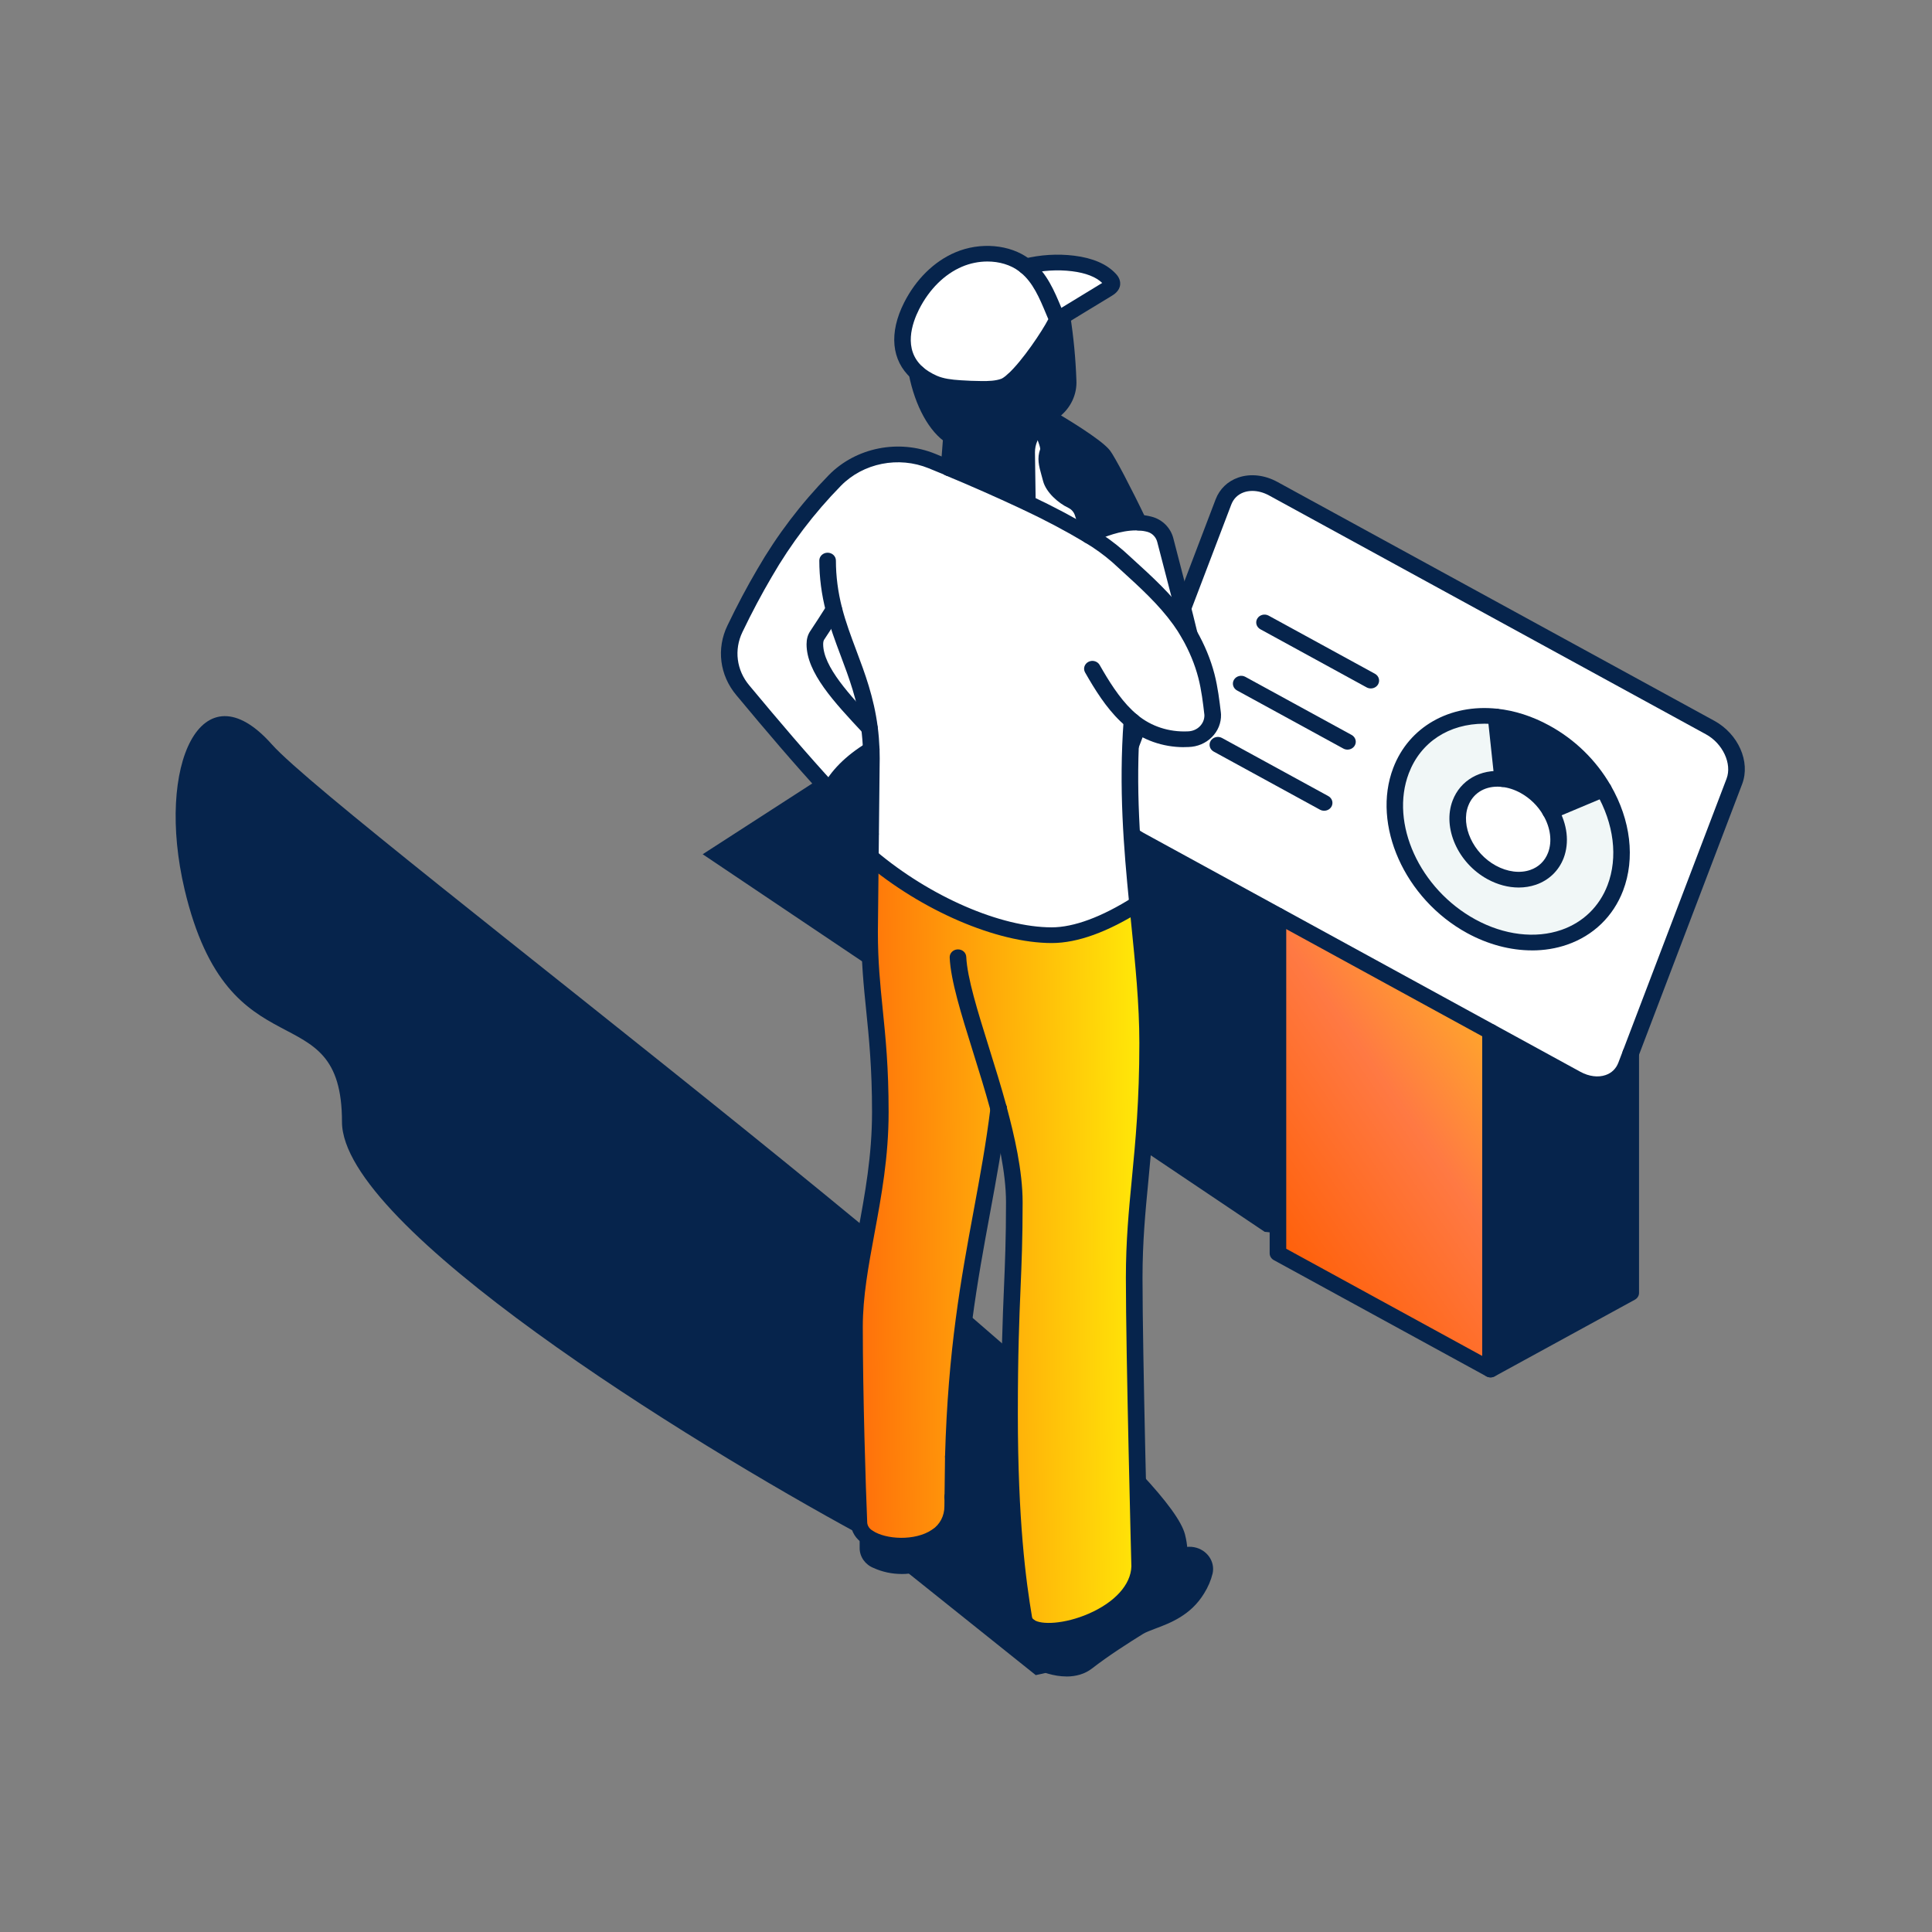 <?xml version="1.0" encoding="UTF-8"?>
<svg xmlns="http://www.w3.org/2000/svg" width="110" height="110" viewBox="0 0 110 110" fill="none">
  <rect x="0" y="0" width="110" height="110" fill="#808080" stroke="none"/>
  <path d="M40.008 48.637L72.008 70.137L93.008 72.137L64.008 33.137L40.008 48.637Z" fill="#06244C"></path>
  <path d="M97.364 41.421C98.532 42.059 99.151 43.431 98.748 44.488L92.587 60.658C92.184 61.712 90.914 62.052 89.748 61.414L64.881 47.815C63.714 47.177 63.095 45.804 63.498 44.752L69.659 28.582C70.062 27.528 71.335 27.188 72.498 27.826L97.364 41.421ZM91.968 50.548C92.637 48.788 92.327 46.719 91.291 44.931C90.538 43.624 89.392 42.467 87.969 41.69C87.044 41.185 86.097 40.89 85.181 40.793C82.77 40.54 80.608 41.664 79.766 43.874C78.603 46.923 80.392 50.891 83.761 52.735C87.13 54.576 90.805 53.598 91.968 50.548Z" fill="white"></path>
  <path d="M92.851 59.966V73.605L84.867 77.972V58.742L89.749 61.41C90.916 62.048 92.185 61.708 92.588 60.654L92.851 59.964V59.966Z" fill="#06244C"></path>
  <path d="M91.295 44.931C92.33 46.719 92.642 48.788 91.972 50.548C90.808 53.598 87.134 54.576 83.765 52.735C80.395 50.891 78.606 46.923 79.769 43.874C80.611 41.663 82.773 40.54 85.184 40.793L85.565 44.355C84.493 44.245 83.527 44.743 83.154 45.728C82.635 47.083 83.433 48.851 84.932 49.669C86.432 50.49 88.069 50.053 88.588 48.699C88.884 47.912 88.745 46.993 88.284 46.196L91.296 44.931H91.295Z" fill="#F1F7F7"></path>
  <path d="M91.29 44.929L88.278 46.194C87.942 45.612 87.433 45.099 86.801 44.753C86.391 44.528 85.966 44.4 85.561 44.355L85.18 40.793C86.094 40.89 87.041 41.185 87.968 41.69C89.391 42.467 90.537 43.623 91.29 44.931V44.929Z" fill="#06244C"></path>
  <path d="M88.281 46.196C88.742 46.993 88.881 47.911 88.585 48.698C88.066 50.053 86.43 50.49 84.929 49.669C83.429 48.85 82.632 47.084 83.151 45.728C83.524 44.744 84.49 44.245 85.562 44.355C85.968 44.4 86.393 44.528 86.802 44.753C87.434 45.099 87.943 45.613 88.28 46.194L88.281 46.196Z" fill="white"></path>
  <path d="M84.863 58.744V77.973L72.758 71.354V52.125L84.863 58.744Z" fill="url(#paint0_linear_4435_39046)"></path>
  <path d="M84.863 78.421C84.602 78.421 84.391 78.222 84.391 77.974V58.744C84.391 58.497 84.602 58.297 84.863 58.297C85.124 58.297 85.335 58.497 85.335 58.744V77.974C85.335 78.222 85.124 78.421 84.863 78.421Z" fill="#06244C"></path>
  <path d="M84.865 78.424C84.783 78.424 84.701 78.404 84.629 78.364L72.525 71.745C72.379 71.664 72.289 71.517 72.289 71.357V52.127C72.289 51.879 72.5 51.68 72.761 51.68C73.022 51.68 73.233 51.879 73.233 52.127V71.099L84.865 77.461L92.376 73.353V59.971C92.376 59.724 92.587 59.524 92.848 59.524C93.109 59.524 93.32 59.724 93.32 59.971V73.611C93.32 73.77 93.231 73.918 93.084 73.998L85.101 78.364C85.028 78.404 84.946 78.424 84.865 78.424Z" fill="#06244C"></path>
  <path d="M90.943 62.181C90.466 62.181 89.97 62.052 89.509 61.801L64.643 48.202C63.266 47.451 62.567 45.868 63.052 44.599L69.213 28.431C69.44 27.839 69.898 27.398 70.504 27.189C71.194 26.951 72.006 27.041 72.734 27.441L97.6 41.036C98.975 41.787 99.674 43.371 99.191 44.641L93.293 60.121L93.03 60.812C92.805 61.402 92.347 61.843 91.741 62.053C91.487 62.141 91.218 62.184 90.943 62.184V62.181ZM71.303 27.951C71.138 27.951 70.977 27.976 70.828 28.027C70.483 28.146 70.233 28.389 70.102 28.732L63.941 44.901C63.618 45.746 64.157 46.901 65.117 47.425L89.983 61.025C90.468 61.29 90.992 61.357 91.418 61.209C91.761 61.092 92.011 60.847 92.142 60.505L98.303 44.336C98.626 43.489 98.088 42.331 97.129 41.808L72.263 28.213C71.948 28.04 71.616 27.951 71.305 27.951H71.303Z" fill="#06244C"></path>
  <path d="M78.048 39.197C77.968 39.197 77.888 39.178 77.812 39.138L71.76 35.827C71.535 35.703 71.456 35.431 71.587 35.216C71.717 35.003 72.005 34.928 72.232 35.052L78.284 38.362C78.509 38.486 78.588 38.759 78.457 38.974C78.369 39.117 78.212 39.197 78.048 39.197Z" fill="#06244C"></path>
  <path d="M76.72 42.68C76.64 42.68 76.56 42.661 76.484 42.62L70.432 39.312C70.207 39.188 70.128 38.915 70.258 38.7C70.389 38.487 70.677 38.413 70.904 38.536L76.956 41.845C77.181 41.969 77.26 42.242 77.129 42.456C77.041 42.599 76.884 42.68 76.72 42.68Z" fill="#06244C"></path>
  <path d="M75.392 46.16C75.312 46.16 75.231 46.141 75.156 46.101L69.103 42.792C68.879 42.668 68.8 42.395 68.93 42.181C69.061 41.968 69.349 41.893 69.576 42.017L75.628 45.326C75.853 45.45 75.932 45.722 75.801 45.937C75.713 46.08 75.556 46.16 75.392 46.16Z" fill="#06244C"></path>
  <path d="M87.223 54.111C86.002 54.111 84.724 53.777 83.528 53.124C79.975 51.181 78.088 46.963 79.325 43.724C80.212 41.39 82.534 40.065 85.236 40.351C86.243 40.457 87.244 40.779 88.207 41.306C89.667 42.102 90.877 43.283 91.707 44.72C92.849 46.697 93.107 48.878 92.413 50.704C91.853 52.174 90.72 53.269 89.224 53.786C88.591 54.005 87.916 54.113 87.222 54.113L87.223 54.111ZM84.501 41.205C82.501 41.205 80.889 42.248 80.212 44.027C79.125 46.878 80.823 50.612 84 52.349C85.632 53.241 87.418 53.458 88.901 52.944C90.13 52.518 91.063 51.615 91.527 50.397C92.13 48.814 91.894 46.899 90.881 45.146C90.144 43.872 89.028 42.782 87.736 42.078C86.885 41.614 86.008 41.33 85.132 41.238C84.918 41.215 84.707 41.204 84.501 41.204V41.205Z" fill="#06244C"></path>
  <path d="M86.47 50.532C85.88 50.532 85.266 50.371 84.693 50.058C83.005 49.137 82.114 47.128 82.707 45.578C83.145 44.426 84.287 43.77 85.615 43.914C86.105 43.967 86.585 44.12 87.04 44.37C87.731 44.749 88.303 45.306 88.695 45.983C89.24 46.925 89.361 47.97 89.029 48.851C88.75 49.578 88.189 50.116 87.447 50.373C87.137 50.478 86.807 50.532 86.47 50.532ZM85.258 44.789C84.481 44.789 83.856 45.193 83.595 45.882C83.157 47.023 83.876 48.581 85.164 49.283C85.823 49.644 86.538 49.735 87.125 49.532C87.606 49.367 87.957 49.025 88.141 48.548C88.382 47.91 88.283 47.131 87.867 46.414C87.559 45.88 87.109 45.441 86.568 45.144C86.229 44.958 85.864 44.84 85.51 44.803C85.425 44.794 85.342 44.789 85.26 44.789H85.258Z" fill="#06244C"></path>
  <path d="M85.555 44.806C85.316 44.806 85.112 44.634 85.087 44.403L84.706 40.841C84.679 40.595 84.868 40.376 85.127 40.351C85.385 40.322 85.618 40.504 85.645 40.75L86.026 44.312C86.053 44.558 85.864 44.777 85.604 44.803C85.588 44.804 85.573 44.806 85.555 44.806Z" fill="#06244C"></path>
  <path d="M88.276 46.644C88.096 46.644 87.922 46.546 87.845 46.379C87.74 46.153 87.847 45.889 88.086 45.789L91.097 44.523C91.334 44.422 91.614 44.525 91.72 44.752C91.825 44.978 91.718 45.242 91.479 45.342L88.468 46.607C88.407 46.634 88.341 46.646 88.278 46.646L88.276 46.644Z" fill="#06244C"></path>
  <path d="M19.471 63.874C19.471 69.874 39.137 82.04 48.971 87.374L58.971 95.374C62.304 94.707 68.671 92.174 67.471 87.374C65.971 81.374 19.471 46.874 15.471 42.374C11.471 37.874 8.844 43.577 10.508 50.637C13.045 61.4 19.471 56.374 19.471 63.874Z" fill="#06244C"></path>
  <path d="M49.505 41.446C49.162 38.741 48.06 36.939 47.483 34.709C47.124 35.281 46.797 35.779 46.526 36.188C46.435 36.325 46.4 36.496 46.4 36.681C46.4 38.088 47.809 39.636 49.505 41.447V41.446ZM49.606 42.67C48.611 43.275 47.716 44.071 47.247 45.023C45.574 43.199 44.077 41.443 42.297 39.304C41.46 38.31 41.289 36.951 41.849 35.797C42.401 34.646 42.96 33.597 43.539 32.615C44.638 30.711 45.981 28.944 47.538 27.352C48.95 25.913 51.165 25.474 53.069 26.25L54.039 26.648L54.036 26.657C55.419 27.23 56.994 27.924 58.494 28.631C59.718 29.206 60.911 29.834 62.063 30.525C62.063 30.525 62.066 30.525 62.066 30.528C62.635 30.865 63.165 31.254 63.659 31.682C64.97 32.885 66.224 33.958 67.197 35.308C67.387 35.572 67.562 35.843 67.721 36.122C68.15 36.869 68.483 37.661 68.697 38.487C68.877 39.188 68.964 39.905 69.049 40.62C69.052 40.644 69.052 40.669 69.055 40.693C69.074 41.443 68.451 42.067 67.659 42.085C66.487 42.141 65.337 41.771 64.455 41.039C64.177 44.808 64.455 48.232 64.775 51.449V51.455C63.357 52.355 61.538 53.245 59.89 53.245C56.809 53.245 52.64 51.382 49.559 48.778H49.555C49.559 48.347 49.614 42.838 49.607 42.67H49.606Z" fill="white"></path>
  <path d="M67.909 88.529C68.378 88.622 68.681 89.049 68.584 89.494C68.497 89.845 68.348 90.185 68.151 90.497C67.212 92.039 65.54 92.208 64.82 92.653C64.096 93.104 62.862 93.883 61.886 94.642C60.91 95.4 59.453 94.782 58.956 94.508C58.562 94.296 58.562 93.482 58.562 92.558C59.823 93.525 64.813 91.995 64.898 89.195V89.192C65.849 88.987 66.825 88.741 67.489 88.547C67.624 88.507 67.77 88.501 67.909 88.529Z" fill="#06244C"></path>
  <path d="M67.719 36.12H67.716C67.556 35.842 67.383 35.569 67.191 35.306C66.219 33.958 64.966 32.883 63.654 31.68C63.16 31.252 62.629 30.863 62.061 30.526L62.039 30.456C62.856 30.061 63.806 29.75 64.681 29.75C64.733 29.75 64.785 29.75 64.832 29.753C65.056 29.766 65.265 29.798 65.459 29.851C65.903 29.972 66.235 30.322 66.343 30.749C66.727 32.245 67.283 34.32 67.716 36.122L67.719 36.12Z" fill="white"></path>
  <path d="M54.245 85.229C54.241 85.525 54.238 85.737 54.238 85.749C54.245 86.426 53.928 87.068 53.34 87.453C53.337 87.456 53.333 87.456 53.33 87.459C52.207 88.214 50.329 88.132 49.421 87.52C49.124 87.342 48.93 87.046 48.9 86.712C48.814 84.724 48.648 79.286 48.648 75.538C48.648 71.789 50.118 68.078 50.118 63.314C50.118 58.55 49.508 56.717 49.508 53.058C49.508 52.752 49.527 50.84 49.55 48.777H49.553C52.635 51.381 56.803 53.244 59.885 53.244C61.532 53.244 63.352 52.355 64.77 51.454C65.043 54.221 65.344 56.833 65.344 59.379C65.344 65.545 64.578 68.246 64.578 72.741C64.578 77.237 64.891 89.194 64.891 89.194C64.807 91.993 59.814 93.525 58.555 92.556C58.416 92.449 58.322 92.3 58.294 92.131C57.996 90.375 57.48 86.912 57.48 80.489C57.48 74.067 57.751 73.038 57.751 68.458C57.751 66.833 57.354 64.976 56.855 63.125C56.109 69.172 54.523 73.801 54.271 82.927L54.243 85.229H54.245Z" fill="url(#paint1_linear_4435_39046)"></path>
  <path d="M64.837 29.755C64.788 29.752 64.736 29.752 64.686 29.752C63.811 29.752 62.86 30.063 62.044 30.458L61.657 29.216C61.559 28.914 61.34 28.662 61.046 28.519C60.545 28.283 59.976 27.76 59.85 27.289C59.66 26.557 59.491 26.183 59.685 25.682C59.778 25.444 59.433 24.669 59.206 24.168L59.203 24.165L59.663 23.734C60.786 24.389 62.473 25.448 62.823 25.913C63.056 26.222 63.902 27.802 64.839 29.756L64.837 29.755Z" fill="#06244C"></path>
  <path d="M60.192 18.202L60.186 18.199C60.199 18.168 60.208 18.144 60.215 18.123C60.172 18.111 60.145 18.062 60.128 18.019C59.694 16.993 59.294 15.877 58.406 15.168L58.409 15.165C59.284 14.95 60.202 14.889 61.1 14.999C61.859 15.095 62.649 15.323 63.162 15.865C63.242 15.95 63.319 16.051 63.307 16.165C63.293 16.302 63.16 16.394 63.039 16.467C62.363 16.876 60.213 18.19 60.192 18.202Z" fill="white"></path>
  <path d="M62.04 30.457L62.062 30.527L62.059 30.524C60.905 29.832 59.714 29.205 58.489 28.63L58.493 28.618L58.453 25.76C58.447 25.188 58.689 24.638 59.119 24.24L59.199 24.164L59.202 24.167C59.429 24.669 59.774 25.443 59.681 25.681C59.487 26.182 59.656 26.556 59.846 27.288C59.972 27.759 60.54 28.282 61.042 28.518C61.336 28.661 61.555 28.913 61.653 29.215L62.04 30.457Z" fill="white"></path>
  <path d="M59.659 23.734L59.119 24.242C58.689 24.64 58.447 25.19 58.453 25.763L58.493 28.62L58.49 28.632C56.99 27.925 55.414 27.231 54.031 26.659L54.034 26.65L54.173 24.86C54.403 25.007 54.664 25.11 54.939 25.15C55.35 25.21 55.74 25.138 56.105 24.976C57.284 24.456 57.621 23.046 57.714 21.619L57.711 21.616C58.661 20.756 59.947 18.777 60.186 18.201L60.192 18.204C60.211 18.193 60.312 18.131 60.466 18.039C60.657 19.242 60.77 20.457 60.812 21.674C60.841 22.271 60.603 22.849 60.153 23.265L59.659 23.733V23.734Z" fill="#06244C"></path>
  <path d="M60.222 18.125C60.216 18.145 60.207 18.171 60.194 18.201C59.953 18.776 58.666 20.752 57.719 21.615C57.514 21.802 57.327 21.933 57.169 21.988C56.755 22.134 56.304 22.147 55.862 22.141C55.46 22.138 55.064 22.123 54.666 22.095C54.15 22.061 53.619 22.003 53.147 21.799C52.773 21.633 52.462 21.438 52.214 21.214C51.144 20.256 51.199 18.816 51.91 17.413C52.478 16.294 53.386 15.287 54.585 14.775C55.785 14.264 57.295 14.318 58.32 15.09C58.353 15.114 58.384 15.139 58.414 15.166C59.303 15.875 59.702 16.993 60.136 18.017C60.155 18.06 60.181 18.11 60.222 18.122V18.125Z" fill="white"></path>
  <path d="M57.716 21.616L57.719 21.619C57.624 23.045 57.289 24.455 56.111 24.975C55.745 25.138 55.355 25.209 54.944 25.15C54.671 25.11 54.408 25.005 54.178 24.859C53.199 24.235 52.511 22.755 52.211 21.215C52.46 21.438 52.77 21.634 53.144 21.799C53.616 22.005 54.145 22.063 54.663 22.096C55.061 22.122 55.458 22.139 55.859 22.142C56.301 22.148 56.753 22.134 57.167 21.988C57.324 21.933 57.513 21.802 57.716 21.616Z" fill="#06244C"></path>
  <path d="M55.382 83.651C55.404 84.198 54.851 84.734 54.25 85.229C54.259 84.453 54.275 83.066 54.278 82.937C54.88 82.823 55.355 83.019 55.38 83.649L55.382 83.651Z" fill="#06244C"></path>
  <path d="M53.337 87.467L53.295 88.15C53.273 88.446 53.082 88.71 52.794 88.829C51.902 89.267 50.846 89.282 49.941 88.87C49.628 88.747 49.416 88.463 49.414 88.144C49.414 87.969 49.414 87.758 49.414 87.531L49.42 87.522C50.328 88.135 52.206 88.217 53.33 87.461L53.336 87.467H53.337Z" fill="#06244C"></path>
  <path d="M49.609 42.668C49.615 42.836 49.618 43.008 49.618 43.182C49.618 43.188 49.596 45.239 49.57 47.469H49.566C48.732 46.615 47.974 45.81 47.25 45.022C47.719 44.071 48.613 43.275 49.609 42.668Z" fill="#06244C"></path>
  <path d="M47.481 34.709C48.059 36.94 49.162 38.742 49.503 41.446C47.807 39.635 46.398 38.086 46.398 36.679C46.398 36.496 46.433 36.324 46.524 36.186C46.795 35.777 47.122 35.279 47.481 34.707V34.709Z" fill="white"></path>
  <path d="M49.562 47.939C49.447 47.939 49.333 47.897 49.243 47.812L49.224 47.794C49.04 47.62 49.04 47.336 49.224 47.162C49.408 46.988 49.707 46.988 49.891 47.162C50.075 47.336 50.085 47.629 49.901 47.803C49.806 47.892 49.684 47.939 49.562 47.939Z" fill="#06244C"></path>
  <path d="M49.561 47.918C49.433 47.918 49.307 47.87 49.215 47.775C48.42 46.961 47.66 46.157 46.889 45.317C45.183 43.457 43.67 41.678 41.925 39.581C40.975 38.452 40.78 36.93 41.419 35.612C41.971 34.462 42.529 33.409 43.124 32.399C44.239 30.467 45.608 28.666 47.189 27.049C48.735 25.475 51.171 24.989 53.253 25.84L54.222 26.238C54.461 26.337 54.572 26.601 54.468 26.827C54.364 27.054 54.085 27.158 53.846 27.06L52.877 26.662C51.16 25.961 49.152 26.361 47.879 27.657C46.35 29.219 45.027 30.96 43.947 32.831C43.364 33.824 42.816 34.853 42.273 35.983C41.784 36.994 41.933 38.159 42.662 39.025C44.401 41.114 45.904 42.883 47.599 44.73C48.363 45.563 49.117 46.36 49.906 47.166C50.082 47.348 50.071 47.632 49.879 47.798C49.788 47.877 49.673 47.918 49.558 47.918H49.561Z" fill="#06244C"></path>
  <path d="M67.411 42.541C66.201 42.541 65.043 42.132 64.136 41.377C64.015 41.275 63.9 41.172 63.789 41.067C62.969 40.281 62.339 39.266 61.781 38.288C61.656 38.071 61.743 37.8 61.971 37.682C62.201 37.564 62.487 37.646 62.61 37.862C63.109 38.739 63.719 39.73 64.459 40.438C64.555 40.53 64.654 40.617 64.758 40.705C65.542 41.357 66.561 41.69 67.627 41.641C67.894 41.635 68.134 41.533 68.31 41.357C68.483 41.184 68.576 40.959 68.574 40.721C68.574 40.709 68.573 40.697 68.571 40.685C68.494 40.02 68.406 39.284 68.228 38.594C68.031 37.834 67.718 37.074 67.296 36.336C67.139 36.06 66.972 35.801 66.799 35.562C65.975 34.419 64.923 33.462 63.811 32.45L63.323 32.005C62.844 31.59 62.331 31.219 61.809 30.909C61.799 30.903 61.79 30.897 61.781 30.891C60.699 30.244 59.521 29.618 58.276 29.032C56.823 28.348 55.246 27.651 53.838 27.068C53.599 26.97 53.49 26.706 53.594 26.479C53.698 26.253 53.977 26.15 54.216 26.248C55.638 26.837 57.228 27.541 58.694 28.231C59.977 28.834 61.192 29.48 62.306 30.147C62.306 30.147 62.32 30.156 62.327 30.161C62.892 30.496 63.444 30.897 63.968 31.352L64.464 31.803C65.612 32.848 66.698 33.836 67.578 35.056C67.769 35.318 67.954 35.605 68.127 35.908C68.588 36.714 68.931 37.546 69.147 38.379C69.339 39.125 69.43 39.892 69.511 40.569L69.515 40.624C69.515 40.624 69.52 40.675 69.52 40.681C69.533 41.162 69.347 41.62 68.998 41.97C68.647 42.32 68.173 42.52 67.665 42.532C67.58 42.536 67.495 42.538 67.411 42.538V42.541Z" fill="#06244C"></path>
  <path d="M56.855 63.568C56.772 63.568 56.688 63.547 56.613 63.504C56.424 63.397 56.337 63.179 56.407 62.981L56.41 62.972C56.482 62.764 56.704 62.635 56.932 62.67C57.162 62.704 57.33 62.892 57.33 63.111C57.33 63.157 57.322 63.205 57.307 63.251C57.285 63.318 57.247 63.38 57.197 63.43C57.105 63.521 56.981 63.568 56.855 63.568Z" fill="#06244C"></path>
  <path d="M51.327 88.456C50.487 88.456 49.679 88.245 49.151 87.887C48.745 87.645 48.475 87.227 48.433 86.751C48.346 84.788 48.18 79.333 48.18 75.54C48.18 73.74 48.509 71.968 48.856 70.09C49.247 67.983 49.65 65.802 49.65 63.316C49.65 60.83 49.48 59.131 49.316 57.52C49.173 56.115 49.039 54.791 49.039 53.06C49.039 52.936 49.056 51.192 49.138 43.588L49.143 43.182C49.143 43.017 49.14 42.852 49.133 42.689C49.118 42.276 49.084 41.878 49.036 41.503C48.827 39.89 48.337 38.586 47.863 37.325C47.563 36.526 47.253 35.699 47.025 34.816C46.776 33.853 46.648 32.877 46.648 31.916C46.648 31.669 46.859 31.469 47.121 31.469C47.382 31.469 47.593 31.669 47.593 31.916C47.593 32.806 47.711 33.709 47.941 34.603C48.158 35.441 48.446 36.21 48.752 37.025C49.243 38.333 49.752 39.683 49.974 41.394C50.026 41.793 50.06 42.218 50.078 42.656C50.084 42.829 50.087 43.007 50.087 43.187C50.087 43.187 50.087 43.336 50.082 43.598C50 51.2 49.983 52.941 49.983 53.062C49.983 54.749 50.115 56.054 50.255 57.436C50.421 59.07 50.594 60.758 50.594 63.319C50.594 65.88 50.183 68.102 49.785 70.248C49.445 72.086 49.124 73.823 49.124 75.543C49.124 79.324 49.291 84.76 49.376 86.699C49.391 86.873 49.502 87.043 49.676 87.147C50.438 87.66 52.103 87.744 53.06 87.1C53.06 87.1 53.072 87.092 53.079 87.088C53.516 86.799 53.774 86.302 53.77 85.758C53.77 85.752 53.77 85.742 53.806 82.928C53.974 76.839 54.718 72.809 55.439 68.913C55.801 66.954 56.143 65.105 56.393 63.079C56.423 62.835 56.657 62.659 56.917 62.687C57.177 62.715 57.361 62.938 57.331 63.183C57.077 65.234 56.733 67.097 56.369 69.068C55.655 72.933 54.915 76.929 54.75 82.946C54.75 82.946 54.715 85.696 54.715 85.758C54.723 86.594 54.311 87.37 53.614 87.829C53.614 87.829 53.607 87.833 53.604 87.835C52.953 88.271 52.125 88.461 51.33 88.461L51.327 88.456Z" fill="#06244C"></path>
  <path d="M59.711 93.298C59.135 93.298 58.619 93.183 58.257 92.906C58.026 92.729 57.873 92.48 57.827 92.204C57.475 90.123 57.007 86.644 57.007 80.49C57.007 76.999 57.089 75.065 57.16 73.357C57.221 71.911 57.278 70.547 57.278 68.457C57.278 66.731 56.807 64.76 56.398 63.235C56.395 63.223 56.392 63.212 56.39 63.201C56.084 62.077 55.734 60.96 55.397 59.881C54.718 57.707 54.132 55.829 54.071 54.521C54.06 54.274 54.261 54.065 54.522 54.055C54.79 54.044 55.004 54.235 55.015 54.483C55.07 55.68 55.67 57.596 56.304 59.628C56.647 60.725 57.001 61.859 57.314 63.008C57.317 63.02 57.321 63.034 57.322 63.046C57.744 64.617 58.224 66.645 58.224 68.459C58.224 70.565 58.166 71.939 58.104 73.394C58.033 75.093 57.952 77.017 57.952 80.492C57.952 86.582 58.413 90.013 58.759 92.064C58.768 92.121 58.801 92.174 58.852 92.213C59.262 92.529 60.617 92.471 61.979 91.879C63.474 91.229 64.386 90.222 64.416 89.184C64.413 89.087 64.103 77.146 64.103 72.744C64.103 70.653 64.268 68.938 64.443 67.121C64.652 64.942 64.87 62.688 64.87 59.382C64.87 57.172 64.641 54.909 64.399 52.515L64.297 51.499C64.297 51.491 64.297 51.484 64.295 51.476C63.979 48.287 63.692 44.853 63.976 41.013C63.991 40.779 64.196 40.59 64.446 40.59C64.697 40.59 64.918 40.785 64.918 41.032C64.918 41.043 64.918 41.062 64.918 41.073C64.64 44.851 64.923 48.251 65.238 51.409C65.238 51.417 65.238 51.424 65.239 51.432L65.34 52.43C65.584 54.846 65.815 57.128 65.815 59.382C65.815 62.728 65.587 65.104 65.386 67.201C65.213 68.997 65.05 70.693 65.05 72.744C65.05 77.134 65.361 89.065 65.364 89.186C65.323 90.596 64.206 91.897 62.375 92.691C61.565 93.043 60.572 93.298 59.712 93.298H59.711Z" fill="#06244C"></path>
  <path d="M59.882 53.693C56.757 53.693 52.479 51.852 49.236 49.113C49.041 48.949 49.025 48.666 49.198 48.481C49.371 48.298 49.67 48.281 49.865 48.445C52.948 51.049 56.974 52.799 59.882 52.799C61.138 52.799 62.737 52.206 64.504 51.085C64.721 50.948 65.014 51.003 65.159 51.207C65.303 51.413 65.245 51.69 65.03 51.827C63.078 53.066 61.346 53.693 59.882 53.693Z" fill="#06244C"></path>
  <path d="M49.499 41.895C49.368 41.895 49.239 41.844 49.145 41.744C47.488 39.973 45.922 38.301 45.922 36.681C45.922 36.395 45.988 36.15 46.12 35.951C46.41 35.512 46.726 35.031 47.071 34.481C47.205 34.269 47.494 34.198 47.718 34.325C47.941 34.451 48.015 34.725 47.883 34.937C47.533 35.495 47.214 35.982 46.921 36.425C46.887 36.477 46.868 36.568 46.868 36.679C46.868 37.961 48.386 39.583 49.853 41.149C50.026 41.334 50.009 41.616 49.814 41.78C49.724 41.856 49.612 41.893 49.501 41.893L49.499 41.895Z" fill="#06244C"></path>
  <path d="M47.246 45.47C47.18 45.47 47.111 45.457 47.046 45.428C46.81 45.324 46.708 45.059 46.818 44.834C47.277 43.901 48.152 43.021 49.348 42.294C49.567 42.16 49.86 42.221 50.001 42.428C50.143 42.635 50.078 42.913 49.86 43.047C49.131 43.491 48.159 44.227 47.674 45.212C47.594 45.375 47.424 45.47 47.246 45.47Z" fill="#06244C"></path>
  <path d="M60.724 95.451C60.007 95.451 59.273 95.205 58.714 94.895C58.086 94.558 58.086 93.678 58.086 92.56C58.086 92.312 58.297 92.113 58.558 92.113C58.819 92.113 59.03 92.312 59.03 92.56C59.03 93.09 59.03 93.977 59.192 94.125C59.252 94.157 60.73 94.961 61.583 94.298C62.551 93.545 63.743 92.786 64.557 92.281C64.798 92.132 65.089 92.022 65.427 91.895C66.191 91.609 67.141 91.253 67.737 90.273C67.917 89.989 68.044 89.694 68.12 89.391C68.161 89.202 68.025 89.009 67.808 88.968C67.747 88.956 67.682 88.959 67.623 88.975C66.907 89.184 65.901 89.434 64.998 89.629C64.744 89.685 64.491 89.534 64.433 89.293C64.374 89.051 64.533 88.813 64.788 88.757C65.67 88.567 66.65 88.324 67.346 88.121C67.556 88.06 67.783 88.049 68 88.093C68.723 88.236 69.19 88.905 69.042 89.585C68.943 89.989 68.778 90.369 68.553 90.728C67.796 91.969 66.628 92.408 65.775 92.728C65.486 92.837 65.235 92.931 65.075 93.031C64.28 93.524 63.115 94.266 62.182 94.991C61.756 95.322 61.244 95.453 60.724 95.453V95.451Z" fill="#06244C"></path>
  <path d="M51.334 89.616C50.79 89.616 50.242 89.503 49.739 89.274C49.268 89.09 48.947 88.645 48.945 88.148V87.762V87.534C48.945 87.287 49.156 87.087 49.417 87.087C49.679 87.087 49.889 87.287 49.889 87.534V87.764V88.145C49.889 88.281 49.982 88.405 50.124 88.46C50.916 88.82 51.824 88.807 52.579 88.436C52.732 88.372 52.815 88.256 52.826 88.121L52.867 87.445C52.883 87.199 53.105 87.008 53.366 87.024C53.626 87.039 53.825 87.249 53.81 87.497L53.767 88.18C53.731 88.652 53.432 89.056 52.985 89.242C52.477 89.493 51.907 89.618 51.333 89.618L51.334 89.616Z" fill="#06244C"></path>
  <path d="M54.238 85.681C54.118 85.681 54 85.639 53.909 85.554C53.723 85.381 53.715 85.103 53.9 84.927C53.907 84.919 53.926 84.901 53.936 84.894C54.232 84.651 54.923 84.08 54.905 83.67C54.902 83.581 54.883 83.463 54.814 83.411C54.735 83.353 54.569 83.341 54.369 83.378C54.112 83.429 53.864 83.269 53.813 83.026C53.763 82.783 53.928 82.548 54.184 82.5C54.674 82.408 55.094 82.479 55.399 82.707C55.593 82.852 55.829 83.131 55.849 83.634C55.879 84.371 55.248 84.997 54.561 85.565C54.469 85.641 54.355 85.679 54.24 85.679L54.238 85.681Z" fill="#06244C"></path>
  <path d="M54.034 27.097C54.023 27.097 54.011 27.097 54 27.097C53.74 27.079 53.545 26.864 53.564 26.618L53.702 24.828C53.721 24.582 53.946 24.397 54.207 24.415C54.467 24.433 54.662 24.648 54.643 24.894L54.505 26.684C54.486 26.919 54.28 27.098 54.034 27.098V27.097Z" fill="#06244C"></path>
  <path d="M58.496 29.068C58.238 29.068 58.027 28.871 58.024 28.627L57.984 25.769C57.977 25.078 58.271 24.406 58.792 23.923L59.823 22.949C60.178 22.62 60.367 22.164 60.343 21.696C60.301 20.474 60.186 19.268 60.002 18.107C59.963 17.862 60.141 17.634 60.399 17.599C60.658 17.563 60.898 17.73 60.935 17.974C61.124 19.171 61.242 20.411 61.286 21.662C61.321 22.379 61.03 23.082 60.485 23.587L59.454 24.561C59.113 24.877 58.922 25.312 58.927 25.759L58.967 28.616C58.97 28.864 58.762 29.066 58.501 29.069H58.494L58.496 29.068Z" fill="#06244C"></path>
  <path d="M55.227 25.621C55.107 25.621 54.986 25.612 54.866 25.594C54.534 25.545 54.203 25.42 53.909 25.232C52.908 24.593 52.098 23.122 51.742 21.299C51.695 21.056 51.865 20.823 52.12 20.777C52.377 20.732 52.623 20.893 52.671 21.135C52.978 22.703 53.654 23.989 54.438 24.49C54.617 24.605 54.816 24.681 55.012 24.709C55.307 24.752 55.599 24.707 55.906 24.572C56.709 24.217 57.134 23.271 57.244 21.592C57.26 21.346 57.483 21.16 57.744 21.174C58.004 21.188 58.202 21.401 58.187 21.647C58.102 22.932 57.815 24.716 56.306 25.381C55.95 25.539 55.588 25.618 55.228 25.618L55.227 25.621Z" fill="#06244C"></path>
  <path d="M62.066 30.976C61.863 30.976 61.674 30.851 61.613 30.656L61.202 29.343C61.142 29.156 61.01 29.004 60.828 28.915C60.245 28.64 59.561 28.029 59.391 27.397C59.359 27.28 59.331 27.172 59.303 27.074C59.152 26.532 59.032 26.099 59.227 25.564C59.218 25.332 58.884 24.591 58.772 24.342C58.67 24.115 58.782 23.852 59.021 23.755C59.26 23.658 59.539 23.764 59.641 23.99C60.078 24.962 60.263 25.485 60.129 25.834C60.023 26.108 60.069 26.308 60.219 26.846C60.247 26.949 60.278 27.061 60.31 27.18C60.39 27.478 60.832 27.916 61.257 28.117C61.668 28.319 61.976 28.67 62.11 29.086L62.521 30.402C62.595 30.639 62.452 30.888 62.201 30.958C62.157 30.97 62.112 30.976 62.068 30.976H62.066Z" fill="#06244C"></path>
  <path d="M64.832 30.204C64.653 30.204 64.481 30.107 64.402 29.942C63.425 27.904 62.618 26.42 62.432 26.174C62.204 25.87 60.94 25.008 59.423 24.124C59.384 24.103 59.348 24.078 59.318 24.048C59.134 23.874 59.134 23.591 59.318 23.416C59.469 23.273 59.696 23.248 59.873 23.337C59.884 23.343 59.895 23.348 59.905 23.354C60.559 23.735 62.733 25.029 63.202 25.655C63.485 26.032 64.391 27.754 65.262 29.572C65.37 29.797 65.265 30.062 65.027 30.164C64.964 30.191 64.898 30.204 64.832 30.204Z" fill="#06244C"></path>
  <path d="M56.006 22.591C55.954 22.591 55.9 22.591 55.848 22.591C55.444 22.588 55.032 22.572 54.626 22.543C54.072 22.507 53.485 22.442 52.945 22.206C52.528 22.023 52.172 21.799 51.884 21.54C50.751 20.524 50.603 18.95 51.48 17.222C52.153 15.896 53.186 14.882 54.386 14.371C55.81 13.763 57.507 13.913 58.609 14.743C58.65 14.775 58.689 14.805 58.727 14.839C59.606 15.548 60.03 16.562 60.437 17.543L60.547 17.806C60.667 17.918 60.721 18.085 60.672 18.248C60.662 18.282 60.647 18.319 60.628 18.367C60.349 19.032 59.007 21.06 58.042 21.938C57.778 22.18 57.545 22.333 57.329 22.409C56.896 22.561 56.442 22.591 56.006 22.591ZM56.221 14.889C55.737 14.889 55.239 14.986 54.773 15.185C53.776 15.609 52.907 16.471 52.33 17.608C51.927 18.404 51.415 19.889 52.532 20.89C52.746 21.082 53.019 21.252 53.341 21.394C53.718 21.558 54.155 21.615 54.693 21.65C55.08 21.677 55.472 21.692 55.859 21.695C56.313 21.701 56.679 21.683 57 21.57C57.032 21.559 57.153 21.506 57.387 21.294C58.22 20.535 59.355 18.823 59.687 18.172L59.559 17.869C59.191 16.987 58.812 16.075 58.103 15.51C58.094 15.502 58.083 15.493 58.074 15.484C58.056 15.468 58.037 15.454 58.019 15.441C57.535 15.077 56.892 14.889 56.22 14.889H56.221Z" fill="#06244C"></path>
  <path d="M60.193 18.651C60.078 18.651 59.964 18.611 59.874 18.533C59.715 18.396 59.674 18.174 59.776 17.994C59.797 17.956 59.817 17.922 59.835 17.885C59.915 17.712 60.099 17.614 60.283 17.617C60.92 17.227 62.245 16.418 62.755 16.11C62.395 15.765 61.817 15.54 61.038 15.443C60.209 15.342 59.364 15.394 58.527 15.598C58.275 15.661 58.017 15.517 57.952 15.278C57.888 15.04 58.039 14.795 58.291 14.734C59.244 14.5 60.211 14.442 61.161 14.558C62.212 14.689 63.004 15.029 63.514 15.569C63.588 15.646 63.811 15.883 63.777 16.211C63.739 16.578 63.415 16.773 63.292 16.848C62.622 17.251 60.505 18.545 60.452 18.579C60.373 18.629 60.283 18.652 60.193 18.652V18.651Z" fill="#06244C"></path>
  <path d="M67.719 36.569C67.504 36.569 67.309 36.429 67.26 36.221C66.951 34.934 66.58 33.509 66.251 32.253C66.121 31.754 65.998 31.28 65.888 30.855C65.815 30.576 65.603 30.357 65.331 30.282C65.173 30.239 64.997 30.212 64.805 30.201C64.766 30.198 64.723 30.199 64.682 30.199C63.802 30.199 62.877 30.557 62.255 30.856C62.243 30.862 62.232 30.868 62.226 30.871C62.002 30.998 61.716 30.928 61.582 30.716C61.448 30.505 61.524 30.227 61.747 30.101C61.758 30.095 61.793 30.077 61.804 30.071C62.537 29.716 63.612 29.305 64.68 29.305C64.742 29.305 64.805 29.305 64.863 29.309C65.123 29.324 65.368 29.363 65.59 29.424C66.187 29.586 66.651 30.053 66.803 30.643C66.912 31.069 67.036 31.54 67.165 32.04C67.494 33.301 67.867 34.73 68.177 36.024C68.236 36.265 68.077 36.504 67.822 36.559C67.787 36.566 67.751 36.571 67.716 36.571L67.719 36.569Z" fill="#06244C"></path>
  <defs>
    <linearGradient id="paint0_linear_4435_39046" x1="87.156" y1="44.371" x2="65.227" y2="59.647" gradientUnits="userSpaceOnUse">
      <stop stop-color="#FFEA08"></stop>
      <stop offset="0.625" stop-color="#FF7943"></stop>
      <stop offset="1" stop-color="#FF610B"></stop>
    </linearGradient>
    <linearGradient id="paint1_linear_4435_39046" x1="65.12" y1="57.591" x2="46.675" y2="57.831" gradientUnits="userSpaceOnUse">
      <stop stop-color="#FFEA08"></stop>
      <stop offset="1" stop-color="#FF610B"></stop>
    </linearGradient>
  </defs>
</svg>
